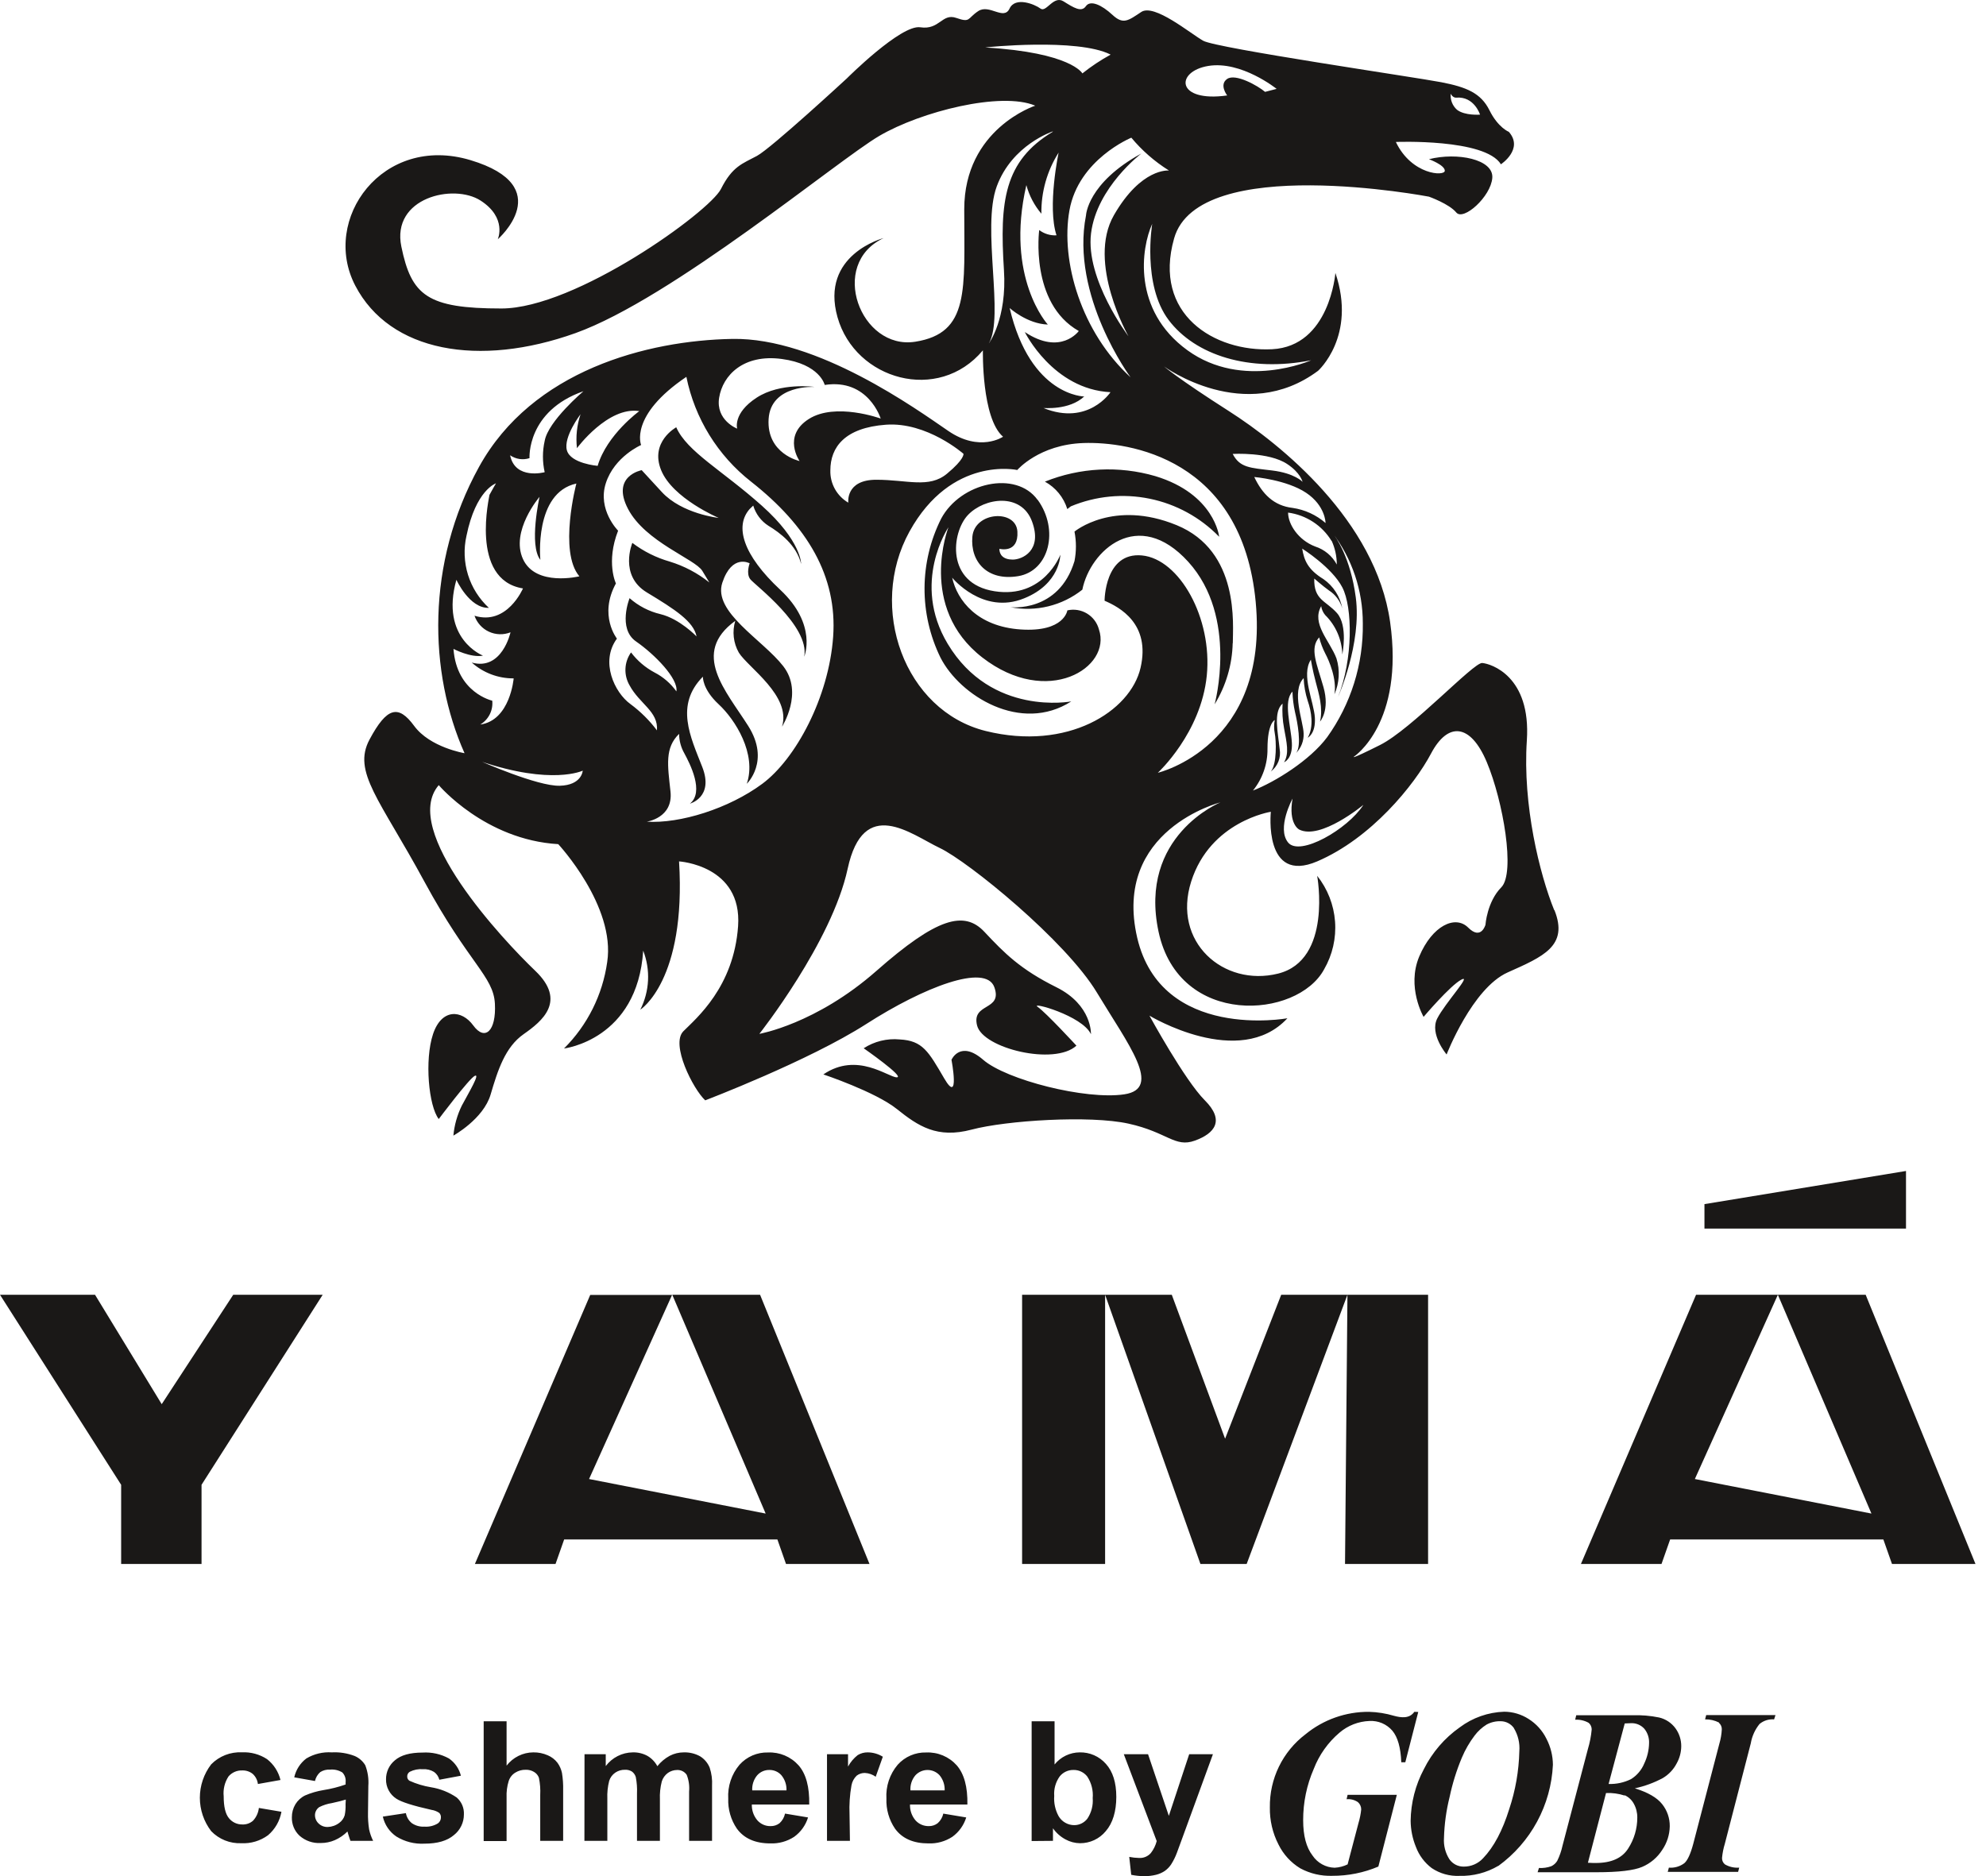 <svg width="127" height="120" viewBox="0 0 127 120" fill="none" xmlns="http://www.w3.org/2000/svg">
<path d="M12.888 94.968L20.635 82.814H14.915L10.341 89.811L6.077 82.814H0L7.747 94.968V100.031H12.888V94.968ZM50.263 100.031H55.602L48.605 82.814H42.99L48.962 96.808L37.669 94.599L42.978 82.823H37.744L30.369 100.031H35.525L36.077 98.463H49.712L50.263 100.031ZM70.669 82.814H65.361V100.031H70.669V82.814ZM79.721 100.031L86.166 82.814H81.93L78.342 92.02L74.933 82.814H70.669L76.764 100.031H79.721ZM86.011 100.031H91.323V82.814H86.166L86.011 100.031ZM113.69 82.814H108.459L101.097 100.031H106.25L106.802 98.463H120.436L120.988 100.031H126.327L119.305 82.814H113.69L119.674 96.808L108.382 94.599L113.69 82.814ZM108.996 78.581H121.884V74.896L108.996 77.016V78.581Z" fill="#1A1817"/>
<path d="M66.352 31.974C64.973 30.062 61.428 30.855 60.186 33.17C59.494 34.548 59.13 36.066 59.122 37.607C59.114 39.148 59.462 40.67 60.139 42.055C61.379 44.5 65.28 46.932 68.506 44.862C68.506 44.862 63.402 45.845 60.604 41.181C58.255 37.267 60.651 33.722 60.651 33.722C60.651 33.722 58.655 38.832 62.82 42.055C66.985 45.278 71.103 42.699 70.275 40.261C70.163 39.835 69.889 39.469 69.512 39.242C69.135 39.014 68.684 38.941 68.255 39.04C68.255 39.04 68.066 40.443 65.28 40.261C62.494 40.078 61.211 38.401 60.889 36.948C60.889 36.948 62.838 39.349 65.488 38.271C67.806 37.341 67.806 35.482 67.806 35.482C67.806 35.482 66.746 38.305 63.601 37.816C60.455 37.326 60.846 34.047 61.899 32.938C62.953 31.829 65.308 31.488 65.996 33.353C66.684 35.219 65.361 35.795 64.757 35.792C64.152 35.789 63.907 35.482 63.907 35.101C63.907 35.101 65.147 35.432 65.06 33.995C64.973 32.557 62.327 32.718 62.181 34.323C62.036 35.928 63.142 37.183 65.119 36.849C67.096 36.514 67.744 33.886 66.359 31.971M77.961 34.32C77.961 34.32 77.672 31.602 73.879 30.453C71.553 29.776 69.067 29.901 66.82 30.806C67.507 31.183 68.02 31.812 68.252 32.56L68.478 32.386C70.07 31.722 71.825 31.551 73.514 31.897C75.204 32.242 76.751 33.087 77.954 34.323L77.961 34.32ZM78.835 41.138C78.835 39.985 79.293 35.25 75.243 33.589C71.193 31.928 68.711 34.001 68.711 34.001C68.833 34.624 68.833 35.265 68.711 35.888C67.7 39.213 64.611 38.835 64.611 38.835C65.413 38.993 66.24 38.974 67.035 38.781C67.829 38.588 68.572 38.225 69.213 37.716C69.715 35.219 72.77 32.393 75.987 35.934C79.203 39.477 77.672 45.048 77.672 45.048C78.397 43.869 78.796 42.518 78.828 41.134L78.835 41.138ZM87.177 51.494C86.173 53.043 83.114 54.806 82.37 53.886C81.627 52.966 82.655 51.079 82.655 51.079C82.37 52.712 83.083 53.059 83.083 53.059C84.447 53.747 87.17 51.491 87.17 51.491L87.177 51.494ZM84.865 47.155C83.771 48.627 81.549 50.01 80.124 50.564C80.736 49.809 81.064 48.864 81.053 47.893C81.053 46.238 81.518 46.052 81.518 46.052C81.463 46.331 81.463 46.619 81.518 46.898C81.611 47.36 81.667 48.888 81.261 49.349C81.48 49.186 81.649 48.965 81.75 48.711C81.851 48.458 81.879 48.181 81.831 47.912C81.729 46.88 81.407 45.538 82.017 45.002C81.984 45.532 82.016 46.063 82.113 46.585C82.274 47.471 82.457 48.187 82.113 48.754C82.113 48.754 82.665 48.55 82.612 47.515C82.559 46.48 82.045 44.844 82.649 44.236C82.663 44.677 82.718 45.116 82.813 45.547C82.962 46.167 83.257 47.664 82.888 48.16C83.047 47.996 83.171 47.801 83.253 47.588C83.335 47.375 83.373 47.148 83.365 46.92C83.346 46.133 82.556 44.218 83.365 43.372C83.386 43.866 83.474 44.355 83.625 44.825C83.864 45.507 84.028 46.486 83.625 47.183C83.625 47.183 84.14 46.942 84.084 45.913C84.028 44.884 83.182 43.186 83.827 42.194C83.827 42.194 83.935 42.857 84.137 43.614C84.338 44.37 84.617 45.29 84.412 46.154C84.412 46.154 85.057 45.436 84.632 43.945C84.208 42.455 83.731 41.466 84.357 40.766C84.447 41.121 84.577 41.465 84.744 41.791C85.001 42.269 85.497 43.443 85.333 44.41C85.651 43.684 85.698 42.868 85.463 42.111C85.038 40.98 83.845 39.895 84.487 38.77C84.518 38.98 84.607 39.178 84.744 39.34C85.421 40.008 85.813 40.912 85.838 41.863C85.838 41.863 86.216 40.022 85.497 39.213C84.778 38.404 84.007 38.386 84.044 37.004C84.044 37.004 84.589 37.481 84.973 37.757C85.395 38.024 85.704 38.438 85.838 38.919C85.7 38.158 85.266 37.483 84.632 37.041C83.622 36.421 83.393 35.826 83.272 35.089C83.272 35.089 85.172 36.285 85.838 37.568C86.504 38.85 86.523 42.169 85.571 44.565C85.571 44.565 87.09 41.156 86.699 38.212C86.362 35.671 85.441 34.37 85.193 34.057C86.464 35.728 87.151 37.77 87.149 39.87C87.187 42.484 86.385 45.042 84.859 47.165L84.865 47.155ZM85.156 34.59C85.373 35.066 85.485 35.584 85.485 36.108C85.192 35.559 84.696 35.145 84.103 34.955C83.021 34.543 82.37 33.53 82.37 32.786C82.939 32.862 83.484 33.064 83.965 33.378C84.446 33.691 84.851 34.109 85.15 34.599L85.156 34.59ZM84.766 33.452C84.171 32.935 83.441 32.6 82.662 32.486C81.45 32.349 80.716 31.584 80.207 30.509C80.207 30.509 82.28 30.688 83.523 31.519C84.766 32.349 84.766 33.452 84.766 33.452ZM83.294 30.815C83.294 30.815 82.786 30.267 81.36 30.093C79.935 29.92 79.287 29.92 78.828 29.033C78.828 29.033 81.137 28.897 82.311 29.678C83.154 30.233 83.294 30.809 83.294 30.809V30.815ZM80.3 38.516C81.168 47.75 74.041 49.427 74.041 49.427C74.041 49.427 76.802 46.892 77.171 43.211C77.539 39.529 75.423 35.755 73.027 35.526C70.632 35.296 70.635 38.423 70.635 38.423C71.602 38.838 73.582 39.898 72.937 42.706C72.293 45.513 68.246 48.045 63.04 46.756C57.834 45.467 55.469 38.869 58.159 33.998C60.849 29.126 65.051 30.062 65.051 30.062C65.051 30.062 66.445 28.429 69.299 28.336C72.153 28.243 79.433 29.275 80.3 38.51V38.516ZM73.681 14.317C73.681 14.317 73.027 18.212 74.732 20.468C76.436 22.724 79.885 23.827 83.845 23.043C83.845 23.043 79.473 24.977 75.928 22.399C72.383 19.821 72.981 15.851 73.681 14.317ZM74.732 10.908C74.732 10.908 72.981 10.726 71.233 13.762C69.485 16.799 72.163 21.509 72.163 21.509C72.163 21.509 69.402 17.875 69.77 14.921C70.139 11.968 72.99 9.817 72.99 9.817C69.538 11.705 69.448 13.772 69.448 13.772C68.435 18.922 72.299 24.134 72.299 24.134C69.16 21.265 67.806 16.725 68.388 13.456C68.971 10.186 72.346 8.807 72.346 8.807C73.026 9.624 73.832 10.328 74.732 10.893V10.908ZM71.013 3.499C70.381 3.845 69.779 4.246 69.216 4.695C69.216 4.695 68.512 3.36 63.003 3.037C62.993 3.022 68.884 2.424 71.004 3.483L71.013 3.499ZM69.355 25.361C69.355 25.361 65.897 25.361 64.564 19.7C64.564 19.7 65.674 20.713 67.006 20.759C67.006 20.759 64.261 17.785 65.633 11.838C65.815 12.512 66.143 13.137 66.594 13.669C66.573 12.286 66.956 10.927 67.697 9.759C67.697 9.759 66.96 13.211 67.561 15.051C67.164 15.074 66.771 14.954 66.455 14.714C66.455 14.714 65.835 19.384 68.986 21.172C68.986 21.172 67.837 22.771 65.534 21.237C65.534 21.237 67.329 24.9 71.013 25.085C71.013 25.085 69.585 27.255 66.731 26.099C66.721 26.083 68.379 26.266 69.346 25.346L69.355 25.361ZM67.329 8.423C64.199 10.304 63.92 12.888 64.199 17.261C64.409 20.391 63.232 21.968 63.232 21.968C64.245 20.264 62.758 14.59 63.74 11.922C64.722 9.254 67.319 8.408 67.319 8.408L67.329 8.423ZM60.554 30.301C59.405 31.252 58.023 30.685 56.036 30.685C54.05 30.685 54.248 32.151 54.248 32.151C53.889 31.942 53.593 31.64 53.39 31.277C53.188 30.913 53.087 30.503 53.099 30.087C53.099 28.596 54.028 27.357 56.653 27.165C59.278 26.973 61.611 29.024 61.611 29.024C61.611 29.024 61.704 29.349 60.554 30.301ZM56.318 26.771C56.318 26.771 53.421 25.715 51.717 26.802C50.012 27.89 51.131 29.489 51.131 29.489C51.131 29.489 49.014 29.027 49.151 26.802C49.287 24.577 52.098 24.748 52.098 24.748C52.098 24.748 49.91 24.438 48.379 25.439C46.848 26.44 47.14 27.416 47.14 27.416C47.14 27.416 45.758 26.883 45.987 25.439C46.216 23.995 47.552 22.631 49.994 22.96C52.435 23.288 52.739 24.621 52.739 24.621C55.528 24.196 56.318 26.771 56.318 26.771ZM43.892 24.103C44.43 26.76 45.898 29.138 48.032 30.809C51.62 33.632 53.554 36.852 53.278 40.725C53.003 44.599 50.886 48.547 48.745 50.133C46.603 51.72 43.477 52.693 41.357 52.554C41.357 52.554 43.062 52.324 42.876 50.623C42.69 48.922 42.507 47.834 43.427 46.938C43.43 47.373 43.544 47.8 43.759 48.178C44.118 48.841 45.054 50.657 44.118 51.401C44.118 51.401 45.668 50.995 44.908 49.055C44.149 47.115 43.151 45.098 44.949 43.279C44.949 43.279 44.902 44.069 45.959 45.048C47.016 46.028 48.401 48.218 47.756 50.13C47.756 50.13 49.275 48.686 47.846 46.43C46.417 44.174 44.165 41.782 47.019 39.709C46.916 40.046 46.884 40.401 46.924 40.751C46.963 41.101 47.073 41.439 47.248 41.745C47.846 42.702 50.61 44.497 50.009 46.477C50.009 46.477 51.407 44.308 50.087 42.609C48.767 40.911 45.569 39.145 46.191 37.27C46.814 35.395 47.939 36.031 47.939 36.031C47.939 36.031 47.694 36.675 47.976 37.044C48.258 37.413 51.791 40.034 51.428 42.002C51.428 42.002 52.293 39.963 49.895 37.723C47.496 35.482 46.972 33.651 47.939 32.557L48.168 32.337C48.326 32.868 48.669 33.326 49.135 33.626C49.895 34.084 50.929 34.865 51.23 36.065C51.23 36.065 51.255 34.611 48.72 32.346C46.185 30.081 43.935 28.894 43.244 27.329C43.244 27.329 41.54 28.259 42.278 30.072C43.015 31.884 45.959 33.127 45.959 33.127C45.959 33.127 43.613 32.87 42.324 31.472L41.035 30.072C41.035 30.072 39.055 30.437 40.161 32.551C41.267 34.664 44.456 35.761 44.908 36.508L45.361 37.255C44.608 36.654 43.749 36.201 42.829 35.919C41.964 35.672 41.153 35.267 40.437 34.723C40.437 34.723 39.563 36.805 41.366 37.893C43.17 38.981 44.357 39.752 44.543 40.707C44.543 40.707 43.468 39.579 42.234 39.281C41.502 39.107 40.824 38.756 40.26 38.259C40.26 38.259 39.479 40.202 40.675 41.029C41.871 41.856 43.39 43.412 43.254 44.221C42.889 43.711 42.408 43.295 41.85 43.009C41.264 42.695 40.754 42.259 40.353 41.729C40.136 42.034 40.012 42.395 39.996 42.769C39.979 43.143 40.071 43.514 40.26 43.837C40.905 45.033 42.104 45.498 42.011 46.715C41.53 46.076 40.959 45.509 40.316 45.033C39.296 44.298 38.364 42.318 39.451 40.846C39.451 40.846 38.268 39.362 39.386 37.317C39.386 37.317 38.736 35.965 39.526 33.942C39.526 33.942 38.19 32.606 38.742 30.902C39.293 29.198 40.998 28.463 40.998 28.463C40.998 28.463 40.211 26.588 43.892 24.103ZM40.883 26.294C40.883 26.294 38.807 27.8 38.218 29.796C38.218 29.796 36.483 29.653 36.25 28.798C36.018 27.943 37.124 26.495 37.124 26.495C36.89 27.193 36.812 27.933 36.895 28.665C36.895 28.665 38.875 25.981 40.883 26.294ZM37.31 25.023C37.31 25.023 35.054 26.932 34.831 28.2C34.683 28.859 34.683 29.543 34.831 30.202C34.831 30.202 32.944 30.716 32.621 29.12C32.8 29.244 33.005 29.325 33.22 29.357C33.435 29.389 33.654 29.37 33.861 29.303C33.861 29.303 33.672 26.294 37.31 25.023ZM33.443 37.636C33.443 37.636 32.429 40.028 30.344 39.383C30.421 39.608 30.543 39.813 30.702 39.989C30.861 40.165 31.053 40.306 31.269 40.405C31.484 40.504 31.717 40.559 31.954 40.565C32.19 40.572 32.426 40.53 32.646 40.443C32.646 40.443 32.107 42.922 30.167 42.377C30.904 43.035 31.86 43.396 32.848 43.39C32.848 43.39 32.628 46.077 30.709 46.343C30.97 46.189 31.181 45.963 31.318 45.692C31.454 45.422 31.51 45.117 31.478 44.816C31.478 44.816 29.2 44.311 28.999 41.503C28.999 41.503 30.105 42.089 30.886 41.934C30.886 41.934 28.125 40.865 29.185 37.084C29.185 37.084 30.022 38.925 31.261 38.878C30.64 38.304 30.18 37.577 29.929 36.769C29.678 35.962 29.643 35.102 29.829 34.277C30.427 31.33 31.717 30.914 31.717 30.914C31.717 30.914 31.441 31.385 31.301 31.652C31.326 31.652 29.991 37.078 33.443 37.636ZM37.05 36.861C37.05 36.861 34.261 37.546 33.443 35.758C32.625 33.97 34.502 31.779 34.502 31.779C34.502 31.779 33.808 34.878 34.555 35.807C34.555 35.807 34.134 31.525 36.858 30.927C36.858 30.914 35.705 35.287 37.05 36.861ZM30.728 48.693C35.302 50.242 37.264 49.291 37.264 49.291C37.264 49.291 37.217 50.22 35.792 50.257C34.366 50.295 30.728 48.683 30.728 48.683V48.693ZM77.263 4.218C79.38 3.868 81.636 5.684 81.636 5.684L80.898 5.876C80.44 5.485 79.011 4.68 78.475 5.048C77.939 5.417 78.475 6.105 78.475 6.105C75.19 6.567 75.144 4.571 77.263 4.218ZM92.758 5.969C92.897 6.279 93.126 6.245 93.126 6.245C94.279 6.152 94.645 7.332 94.645 7.332C94.645 7.332 93.678 7.41 93.173 7.022C93.026 6.892 92.913 6.728 92.843 6.545C92.774 6.361 92.75 6.164 92.773 5.969H92.758ZM99.386 58.209C98.456 55.91 97.362 51.491 97.638 47.363C97.914 43.235 95.336 42.451 94.784 42.405C94.233 42.358 90.272 46.638 88.249 47.651C86.225 48.665 86.591 48.389 86.591 48.389C86.591 48.389 89.814 46.263 88.893 39.777C87.973 33.291 81.896 28.41 78.584 26.294C75.271 24.177 74.44 23.44 74.44 23.44C74.44 23.44 79.594 27.214 84.288 23.716C84.288 23.716 86.768 21.506 85.395 17.456C85.395 17.456 85.038 22.151 81.345 22.337C77.651 22.523 73.703 20.096 75.082 15.247C76.631 9.759 91.379 12.579 91.379 12.579C91.379 12.579 92.668 13.037 93.126 13.592C93.585 14.147 95.336 12.579 95.429 11.379C95.522 10.18 93.173 9.725 91.379 10.183C91.379 10.183 92.392 10.552 92.392 10.921C92.392 11.289 90.272 11.197 89.262 9.08C89.262 9.08 94.967 8.851 95.98 10.508C95.98 10.508 97.452 9.539 96.489 8.435C96.489 8.435 95.798 8.163 95.249 7.056C94.701 5.95 93.777 5.572 92.166 5.259C90.554 4.946 77.781 3.084 76.941 2.606C76.101 2.129 73.811 0.214 72.981 0.766C72.15 1.317 71.831 1.593 71.14 0.952C70.449 0.31 69.724 -0.015 69.439 0.397C69.154 0.809 68.655 0.49 68.01 0.087C67.366 -0.316 66.907 0.825 66.538 0.549C66.17 0.273 64.927 -0.235 64.558 0.549C64.189 1.333 63.269 0.239 62.556 0.71C61.844 1.181 62.073 1.469 61.153 1.147C60.232 0.825 60.093 1.931 58.85 1.745C57.608 1.559 54.155 5.014 54.155 5.014C54.155 5.014 49.324 9.477 48.404 9.972C47.484 10.468 46.836 10.629 46.102 12.089C45.367 13.549 36.805 19.731 32.064 19.731C27.323 19.731 26.309 18.903 25.665 15.77C25.02 12.637 29.008 11.72 30.728 12.826C32.448 13.933 31.831 15.306 31.831 15.306C31.831 15.306 35.699 11.928 30.084 10.242C24.468 8.556 20.508 14.023 22.718 18.268C24.927 22.513 30.635 23.514 36.802 21.305C42.968 19.095 53.557 10.258 56.228 8.693C58.9 7.128 64.022 5.839 66.201 6.759C66.201 6.759 61.661 8.231 61.661 13.387C61.661 18.544 62.026 21.305 58.528 21.857C55.029 22.408 52.95 16.898 56.504 15.228C56.504 15.228 52.423 16.285 53.557 20.292C54.691 24.298 60.003 25.817 62.854 22.408C62.854 22.408 62.761 26.747 64.143 27.933C64.143 27.933 62.668 28.947 60.644 27.565C58.621 26.183 52.278 21.581 46.833 21.677C41.388 21.773 34.041 23.688 30.635 29.858C27.23 36.028 27.412 43.022 29.706 48.175C29.706 48.175 27.496 47.809 26.483 46.427C25.469 45.045 24.735 45.234 23.629 47.304C22.522 49.374 24.282 51.116 27.137 56.384C29.991 61.652 31.555 62.433 31.648 64.196C31.741 65.959 31.004 66.604 30.266 65.591C29.529 64.577 28.243 64.487 27.691 66.142C27.14 67.797 27.412 70.747 28.057 71.574C28.057 71.574 29.991 68.996 30.359 68.813C30.728 68.63 29.991 69.858 29.532 70.716C29.237 71.317 29.054 71.967 28.993 72.634C28.993 72.634 30.911 71.574 31.373 70.009C31.834 68.445 32.302 66.972 33.489 66.142C34.676 65.312 36.25 64.025 34.227 62.092C32.203 60.158 25.572 53.105 28.057 50.217C28.057 50.217 31.004 53.716 35.699 53.992C35.699 53.992 39.38 57.949 38.828 61.54C38.533 63.632 37.564 65.571 36.067 67.062C36.067 67.062 40.762 66.511 41.131 60.803C41.366 61.41 41.472 62.06 41.44 62.711C41.407 63.362 41.239 63.999 40.945 64.58C40.945 64.58 43.892 62.721 43.424 55.095C43.424 55.095 47.474 55.34 47.199 59.238C46.923 63.136 44.53 65.126 43.7 65.959C42.869 66.793 44.32 69.656 45.097 70.378C45.097 70.378 51.71 67.859 55.392 65.498C59.073 63.136 63.033 61.605 63.585 63.139C64.137 64.673 62.113 64.118 62.482 65.591C62.851 67.062 67.44 68.169 68.835 66.88C68.835 66.88 66.885 64.763 66.356 64.4C65.826 64.038 69.21 64.952 69.764 66.148C69.764 66.148 69.854 64.289 67.555 63.145C65.255 62.002 64.239 60.976 62.95 59.6C61.661 58.224 59.913 58.692 56.046 62.098C52.178 65.504 48.559 66.126 48.559 66.126C48.559 66.126 53.192 60.264 54.205 55.569C55.218 50.874 58.255 53.362 60.093 54.236C61.93 55.11 68.15 60.171 70.145 63.486C72.141 66.802 74.372 69.625 71.893 69.994C69.414 70.363 64.344 69.064 62.872 67.784C61.4 66.505 60.846 67.784 60.846 67.784C60.846 67.784 61.397 70.713 60.384 68.981C59.371 67.248 59.005 66.56 57.533 66.483C56.724 66.406 55.913 66.605 55.231 67.047C55.231 67.047 57.899 68.906 57.347 68.906C56.796 68.906 54.815 67.248 52.652 68.72C52.652 68.72 55.968 69.827 57.347 70.93C58.726 72.033 59.925 72.835 62.135 72.25C64.344 71.664 69.684 71.32 72.169 71.869C74.654 72.417 75.125 73.418 76.405 72.956C77.685 72.495 78.336 71.667 77.046 70.378C75.757 69.089 73.504 64.961 73.504 64.961C73.504 64.961 79.256 68.445 82.327 65.129C82.327 65.129 74.27 66.604 72.721 59.975C71.125 53.074 78.044 51.32 78.044 51.32C78.044 51.32 72.776 53.455 74.087 59.594C75.398 65.733 82.965 65.172 84.673 61.999C85.208 61.073 85.453 60.007 85.373 58.94C85.294 57.873 84.896 56.855 84.23 56.018C84.23 56.018 85.218 61.404 81.729 62.272C78.24 63.139 74.945 60.245 76.173 56.384C77.4 52.523 81.267 51.922 81.267 51.922C81.267 51.922 80.778 56.57 84.23 55.095C87.682 53.62 90.443 50.217 91.515 48.191C92.587 46.164 94.031 46.26 95.076 48.745C96.12 51.23 96.916 55.832 96.005 56.753C95.094 57.673 94.992 59.148 94.992 59.148C94.992 59.148 94.716 60.158 93.889 59.331C93.061 58.503 91.586 59.207 90.759 61.172C89.931 63.136 91.035 65.039 91.035 65.039C91.035 65.039 92.724 63.046 93.442 62.662C94.161 62.278 92.417 64.146 91.909 65.141C91.4 66.136 92.507 67.444 92.507 67.444C92.507 67.444 94.146 63.211 96.411 62.197C98.676 61.184 100.322 60.511 99.402 58.209H99.386Z" fill="#1A1817"/>
<path d="M71.865 112.2H73.415L74.744 116.142L76.046 112.2H77.564L75.612 117.546L75.258 118.509C75.162 118.768 75.038 119.017 74.89 119.25C74.782 119.412 74.645 119.552 74.487 119.665C74.315 119.78 74.124 119.864 73.923 119.913C73.677 119.973 73.426 120.002 73.173 120C72.893 119.999 72.614 119.97 72.339 119.913L72.212 118.767C72.416 118.808 72.624 118.831 72.832 118.835C72.974 118.845 73.116 118.822 73.248 118.768C73.379 118.714 73.497 118.631 73.591 118.525C73.769 118.297 73.897 118.036 73.969 117.756L71.865 112.2ZM67.415 114.871C67.383 115.314 67.478 115.757 67.688 116.148C67.789 116.328 67.936 116.477 68.115 116.58C68.293 116.684 68.495 116.738 68.701 116.737C68.863 116.736 69.022 116.698 69.166 116.626C69.311 116.554 69.437 116.45 69.535 116.322C69.793 115.934 69.913 115.471 69.876 115.008C69.918 114.522 69.796 114.036 69.529 113.629C69.425 113.494 69.291 113.386 69.137 113.313C68.984 113.239 68.816 113.203 68.646 113.207C68.477 113.204 68.31 113.24 68.158 113.311C68.005 113.383 67.871 113.488 67.766 113.619C67.505 113.983 67.381 114.426 67.415 114.871ZM65.971 117.753V110.093H67.437V112.857C67.631 112.617 67.876 112.422 68.154 112.288C68.432 112.154 68.737 112.084 69.045 112.082C69.362 112.076 69.676 112.138 69.965 112.265C70.255 112.393 70.513 112.582 70.722 112.82C71.162 113.309 71.385 114.013 71.385 114.93C71.385 115.847 71.159 116.61 70.709 117.124C70.509 117.366 70.258 117.561 69.973 117.694C69.689 117.826 69.378 117.894 69.064 117.893C68.739 117.889 68.419 117.805 68.134 117.648C67.816 117.477 67.542 117.234 67.335 116.938V117.741L65.971 117.753ZM60.409 114.512C60.423 114.159 60.306 113.814 60.08 113.542C59.981 113.435 59.86 113.351 59.726 113.293C59.592 113.236 59.448 113.207 59.302 113.209C59.157 113.21 59.013 113.242 58.88 113.302C58.747 113.362 58.628 113.449 58.531 113.557C58.309 113.824 58.198 114.166 58.221 114.512H60.409ZM60.322 115.999L61.788 116.244C61.634 116.743 61.322 117.178 60.898 117.484C60.446 117.778 59.913 117.926 59.374 117.905C58.41 117.905 57.694 117.595 57.233 116.96C56.85 116.395 56.658 115.723 56.684 115.042C56.636 114.253 56.895 113.476 57.406 112.873C57.635 112.618 57.916 112.415 58.231 112.28C58.545 112.145 58.886 112.079 59.228 112.089C59.594 112.073 59.959 112.138 60.296 112.28C60.634 112.422 60.936 112.637 61.18 112.91C61.655 113.455 61.884 114.292 61.862 115.417H58.193C58.179 115.788 58.305 116.151 58.546 116.433C58.653 116.551 58.783 116.644 58.928 116.707C59.074 116.77 59.231 116.801 59.389 116.799C59.598 116.805 59.801 116.738 59.966 116.61C60.146 116.449 60.271 116.235 60.322 115.999ZM54.351 117.741H52.885V112.2H54.23V112.99C54.385 112.706 54.595 112.456 54.849 112.256C55.042 112.139 55.263 112.079 55.488 112.082C55.83 112.085 56.164 112.181 56.455 112.361L55.999 113.641C55.798 113.496 55.559 113.412 55.311 113.399C55.121 113.394 54.935 113.455 54.784 113.57C54.611 113.736 54.494 113.953 54.45 114.19C54.341 114.803 54.299 115.426 54.326 116.049L54.351 117.741ZM50.294 114.512C50.308 114.159 50.191 113.814 49.966 113.542C49.87 113.435 49.753 113.349 49.621 113.292C49.489 113.234 49.347 113.205 49.203 113.207C49.054 113.204 48.906 113.233 48.769 113.294C48.633 113.354 48.511 113.444 48.413 113.557C48.193 113.825 48.083 114.166 48.103 114.512H50.294ZM50.207 115.999L51.673 116.244C51.52 116.743 51.208 117.179 50.784 117.484C50.332 117.778 49.801 117.925 49.262 117.905C48.295 117.905 47.582 117.59 47.121 116.96C46.737 116.396 46.544 115.724 46.569 115.042C46.522 114.253 46.781 113.476 47.291 112.873C47.52 112.618 47.802 112.416 48.116 112.28C48.431 112.145 48.771 112.079 49.114 112.089C49.479 112.073 49.844 112.138 50.182 112.28C50.519 112.422 50.821 112.637 51.066 112.91C51.543 113.455 51.77 114.291 51.748 115.417H48.078C48.067 115.788 48.194 116.15 48.435 116.433C48.54 116.551 48.67 116.644 48.815 116.708C48.96 116.771 49.117 116.802 49.275 116.799C49.484 116.805 49.689 116.738 49.854 116.61C50.03 116.447 50.151 116.234 50.201 115.999H50.207ZM37.378 112.2H38.736V112.959C38.937 112.69 39.198 112.471 39.498 112.319C39.797 112.166 40.128 112.086 40.465 112.082C40.788 112.073 41.109 112.149 41.394 112.302C41.666 112.459 41.888 112.689 42.036 112.966C42.252 112.694 42.521 112.468 42.826 112.302C43.105 112.157 43.416 112.081 43.731 112.082C44.091 112.072 44.447 112.157 44.763 112.33C45.042 112.501 45.26 112.758 45.383 113.062C45.505 113.431 45.556 113.82 45.534 114.208V117.741H44.066V114.586C44.099 114.224 44.047 113.859 43.914 113.52C43.846 113.419 43.754 113.338 43.645 113.283C43.536 113.229 43.415 113.204 43.294 113.21C43.085 113.211 42.882 113.276 42.711 113.396C42.524 113.533 42.386 113.726 42.318 113.948C42.223 114.322 42.183 114.709 42.2 115.094V117.741H40.734V114.704C40.751 114.354 40.724 114.003 40.657 113.66C40.615 113.519 40.529 113.396 40.412 113.309C40.279 113.226 40.123 113.186 39.966 113.195C39.745 113.19 39.529 113.254 39.346 113.378C39.161 113.505 39.023 113.69 38.956 113.904C38.861 114.278 38.821 114.663 38.838 115.048V117.741H37.372L37.378 112.2ZM32.395 110.093V112.931C32.596 112.669 32.855 112.456 33.151 112.309C33.447 112.162 33.772 112.084 34.103 112.082C34.423 112.077 34.74 112.142 35.032 112.271C35.277 112.375 35.491 112.54 35.652 112.752C35.791 112.945 35.888 113.166 35.937 113.399C35.996 113.764 36.021 114.133 36.012 114.503V117.741H34.546V114.812C34.566 114.442 34.537 114.07 34.462 113.706C34.406 113.55 34.296 113.418 34.152 113.334C33.991 113.236 33.805 113.188 33.616 113.195C33.383 113.19 33.154 113.252 32.956 113.375C32.756 113.496 32.605 113.685 32.532 113.908C32.425 114.249 32.379 114.607 32.395 114.964V117.753H30.93V110.093H32.395ZM24.481 116.191L25.956 115.968C26.001 116.223 26.138 116.452 26.34 116.613C26.577 116.774 26.86 116.851 27.146 116.833C27.446 116.854 27.744 116.781 28.001 116.625C28.063 116.581 28.114 116.521 28.148 116.453C28.182 116.384 28.198 116.308 28.196 116.232C28.199 116.129 28.161 116.03 28.091 115.956C27.944 115.854 27.775 115.787 27.598 115.761C26.415 115.496 25.664 115.258 25.345 115.045C25.139 114.912 24.969 114.728 24.854 114.511C24.738 114.294 24.68 114.051 24.685 113.805C24.683 113.572 24.733 113.342 24.831 113.131C24.93 112.92 25.075 112.735 25.256 112.587C25.636 112.259 26.224 112.095 27.022 112.095C27.609 112.058 28.195 112.189 28.711 112.473C29.09 112.736 29.361 113.128 29.473 113.576L28.094 113.833C28.045 113.63 27.924 113.452 27.753 113.331C27.54 113.203 27.292 113.143 27.044 113.158C26.755 113.136 26.466 113.193 26.207 113.322C26.153 113.353 26.109 113.399 26.08 113.453C26.05 113.508 26.036 113.57 26.04 113.632C26.039 113.685 26.052 113.737 26.078 113.784C26.103 113.831 26.14 113.87 26.185 113.898C26.624 114.096 27.086 114.236 27.561 114.313C28.15 114.407 28.711 114.631 29.203 114.967C29.358 115.102 29.481 115.27 29.561 115.459C29.641 115.648 29.676 115.853 29.665 116.058C29.665 116.311 29.608 116.561 29.497 116.788C29.386 117.016 29.226 117.216 29.027 117.372C28.601 117.738 27.972 117.921 27.14 117.921C26.508 117.955 25.881 117.795 25.342 117.462C24.905 117.163 24.597 116.709 24.481 116.191ZM22.113 115.101C21.927 115.163 21.63 115.237 21.221 115.327C20.943 115.369 20.673 115.455 20.421 115.581C20.336 115.637 20.265 115.714 20.217 115.805C20.168 115.895 20.142 115.996 20.142 116.098C20.142 116.199 20.163 116.298 20.203 116.389C20.243 116.481 20.301 116.564 20.375 116.631C20.452 116.706 20.543 116.764 20.643 116.802C20.744 116.84 20.85 116.858 20.957 116.855C21.223 116.846 21.48 116.755 21.692 116.594C21.859 116.475 21.982 116.304 22.042 116.108C22.09 115.872 22.108 115.632 22.098 115.392L22.113 115.101ZM20.142 113.914L18.816 113.678C18.924 113.198 19.197 112.772 19.588 112.473C20.079 112.18 20.647 112.044 21.218 112.082C21.717 112.055 22.217 112.135 22.683 112.315C22.965 112.436 23.201 112.643 23.359 112.907C23.52 113.325 23.587 113.774 23.554 114.221L23.533 115.931C23.524 116.292 23.548 116.653 23.604 117.009C23.659 117.263 23.745 117.509 23.861 117.741H22.411C22.374 117.645 22.324 117.502 22.268 117.313C22.247 117.226 22.228 117.171 22.219 117.143C21.988 117.375 21.716 117.562 21.416 117.694C21.129 117.819 20.818 117.882 20.505 117.88C20.012 117.908 19.528 117.741 19.157 117.415C18.996 117.266 18.869 117.084 18.784 116.881C18.7 116.679 18.659 116.46 18.664 116.241C18.661 115.946 18.739 115.655 18.89 115.401C19.039 115.158 19.254 114.962 19.51 114.837C19.883 114.677 20.275 114.562 20.675 114.496C21.16 114.42 21.638 114.3 22.101 114.137V113.988C22.114 113.876 22.102 113.762 22.066 113.655C22.03 113.548 21.971 113.45 21.893 113.368C21.656 113.222 21.377 113.157 21.1 113.186C20.882 113.171 20.665 113.226 20.48 113.344C20.309 113.492 20.191 113.692 20.142 113.914ZM17.936 113.849L16.492 114.106C16.463 113.857 16.346 113.627 16.16 113.458C15.971 113.307 15.733 113.229 15.491 113.238C15.326 113.231 15.161 113.262 15.009 113.328C14.857 113.394 14.722 113.494 14.614 113.619C14.368 113.995 14.259 114.443 14.304 114.89C14.304 115.547 14.413 116.015 14.636 116.287C14.739 116.416 14.869 116.519 15.018 116.59C15.167 116.66 15.33 116.696 15.494 116.693C15.745 116.705 15.99 116.619 16.179 116.455C16.389 116.23 16.521 115.943 16.554 115.637L17.998 115.882C17.894 116.467 17.59 116.999 17.137 117.384C16.643 117.745 16.04 117.924 15.429 117.893C15.072 117.907 14.716 117.846 14.384 117.713C14.053 117.58 13.753 117.378 13.505 117.121C13.035 116.508 12.78 115.757 12.78 114.984C12.78 114.212 13.035 113.461 13.505 112.848C13.759 112.588 14.066 112.386 14.405 112.253C14.743 112.121 15.106 112.061 15.469 112.079C16.038 112.051 16.601 112.204 17.078 112.516C17.506 112.851 17.808 113.32 17.936 113.849Z" fill="#1A1817"/>
<path fill-rule="evenodd" clip-rule="evenodd" d="M109.919 110.189C109.981 110.242 110.03 110.308 110.062 110.383C110.094 110.457 110.109 110.538 110.105 110.62C110.089 110.922 110.038 111.222 109.953 111.512L108.28 117.93C108.109 118.571 107.92 118.987 107.71 119.169C107.426 119.383 107.074 119.484 106.721 119.455L106.647 119.727H111.149L111.217 119.455C110.9 119.479 110.582 119.407 110.306 119.247C110.245 119.198 110.196 119.135 110.164 119.063C110.131 118.992 110.117 118.913 110.12 118.835C110.148 118.526 110.209 118.22 110.3 117.924L111.958 111.506C112.035 111.051 112.228 110.624 112.519 110.266C112.778 110.05 113.112 109.945 113.449 109.972L113.538 109.696H109.107L109.036 109.972C109.347 109.964 109.655 110.035 109.931 110.177M103.898 114.825C104.145 114.936 104.348 115.126 104.477 115.364C104.629 115.637 104.706 115.945 104.701 116.257C104.701 116.956 104.5 117.64 104.121 118.227C103.731 118.847 103.039 119.157 102.045 119.157C101.933 119.157 101.766 119.157 101.543 119.142L102.702 114.682C103.103 114.665 103.504 114.72 103.886 114.843L103.898 114.825ZM103.898 110.232L104.267 110.217C104.43 110.205 104.593 110.23 104.745 110.29C104.897 110.35 105.033 110.444 105.144 110.564C105.36 110.824 105.47 111.156 105.454 111.494C105.445 111.946 105.339 112.391 105.144 112.798C104.974 113.21 104.679 113.558 104.301 113.793C103.856 114.014 103.363 114.121 102.866 114.103L103.898 110.232ZM100.728 109.994C101.028 109.976 101.327 110.045 101.589 110.192C101.652 110.244 101.702 110.31 101.735 110.384C101.769 110.458 101.786 110.538 101.785 110.62C101.746 111.046 101.664 111.468 101.54 111.878L99.919 118.051C99.846 118.387 99.733 118.712 99.581 119.021C99.491 119.17 99.358 119.29 99.2 119.365C98.948 119.454 98.68 119.492 98.413 119.476L98.326 119.749H102.101C103.514 119.749 104.486 119.634 105.017 119.405C105.543 119.181 105.989 118.803 106.296 118.32C106.6 117.876 106.767 117.352 106.777 116.814C106.785 116.297 106.611 115.792 106.287 115.389C105.961 114.976 105.379 114.64 104.543 114.382C105.17 114.248 105.775 114.026 106.34 113.722C106.713 113.499 107.017 113.177 107.217 112.792C107.404 112.46 107.506 112.086 107.511 111.704C107.517 111.287 107.388 110.88 107.142 110.542C106.887 110.194 106.516 109.949 106.095 109.851C105.531 109.736 104.956 109.688 104.381 109.709H100.796L100.728 109.994ZM96.814 110.542C97.079 110.984 97.199 111.498 97.158 112.011C97.128 113.268 96.911 114.513 96.513 115.705C96.084 117.087 95.527 118.135 94.843 118.85C94.686 119.022 94.494 119.159 94.281 119.251C94.067 119.344 93.836 119.391 93.604 119.389C93.426 119.392 93.25 119.351 93.091 119.271C92.933 119.19 92.796 119.073 92.692 118.928C92.43 118.523 92.306 118.045 92.339 117.564C92.363 116.674 92.485 115.788 92.702 114.924C92.882 114.067 93.144 113.228 93.483 112.42C93.694 111.917 93.968 111.442 94.298 111.007C94.509 110.726 94.771 110.487 95.069 110.301C95.346 110.152 95.657 110.079 95.971 110.09C96.137 110.091 96.3 110.132 96.446 110.209C96.593 110.286 96.719 110.397 96.814 110.533V110.542ZM95.807 119.352C96.838 118.604 97.688 117.634 98.294 116.512C98.9 115.391 99.245 114.148 99.305 112.876C99.301 112.3 99.161 111.733 98.896 111.221C98.64 110.695 98.24 110.251 97.744 109.941C97.281 109.645 96.744 109.486 96.194 109.482C95.165 109.515 94.17 109.864 93.346 110.483C92.373 111.168 91.586 112.085 91.056 113.151C90.513 114.171 90.222 115.306 90.207 116.461C90.213 117.034 90.327 117.601 90.545 118.131C90.746 118.67 91.098 119.14 91.558 119.486C92.081 119.836 92.702 120.01 93.331 119.981C94.2 120.004 95.057 119.783 95.807 119.343V119.352ZM90.443 109.489C90.133 109.938 89.594 109.867 89.141 109.743C88.622 109.589 88.084 109.503 87.542 109.489C86.064 109.479 84.629 109.986 83.486 110.923C82.765 111.469 82.182 112.177 81.786 112.99C81.39 113.803 81.191 114.698 81.205 115.603C81.19 116.427 81.379 117.243 81.757 117.976C82.066 118.606 82.549 119.134 83.148 119.498C83.773 119.835 84.477 120.001 85.187 119.978C86.203 119.983 87.208 119.782 88.143 119.386L89.324 114.797H86.176L86.111 115.079C86.367 115.055 86.623 115.12 86.836 115.265C86.902 115.323 86.955 115.394 86.991 115.475C87.028 115.555 87.046 115.642 87.046 115.73C87.016 116.025 86.958 116.316 86.873 116.6L86.176 119.247C85.916 119.373 85.634 119.446 85.345 119.461C85.065 119.453 84.791 119.379 84.546 119.243C84.3 119.108 84.091 118.916 83.935 118.683C83.532 118.162 83.334 117.409 83.334 116.424C83.33 115.293 83.561 114.173 84.013 113.136C84.359 112.241 84.924 111.446 85.655 110.824C86.194 110.362 86.873 110.098 87.582 110.074C87.856 110.06 88.129 110.108 88.381 110.215C88.633 110.323 88.857 110.487 89.036 110.694C89.383 111.106 89.572 111.779 89.609 112.715H89.866L90.694 109.498L90.443 109.489Z" fill="#1A1817"/>
</svg>
